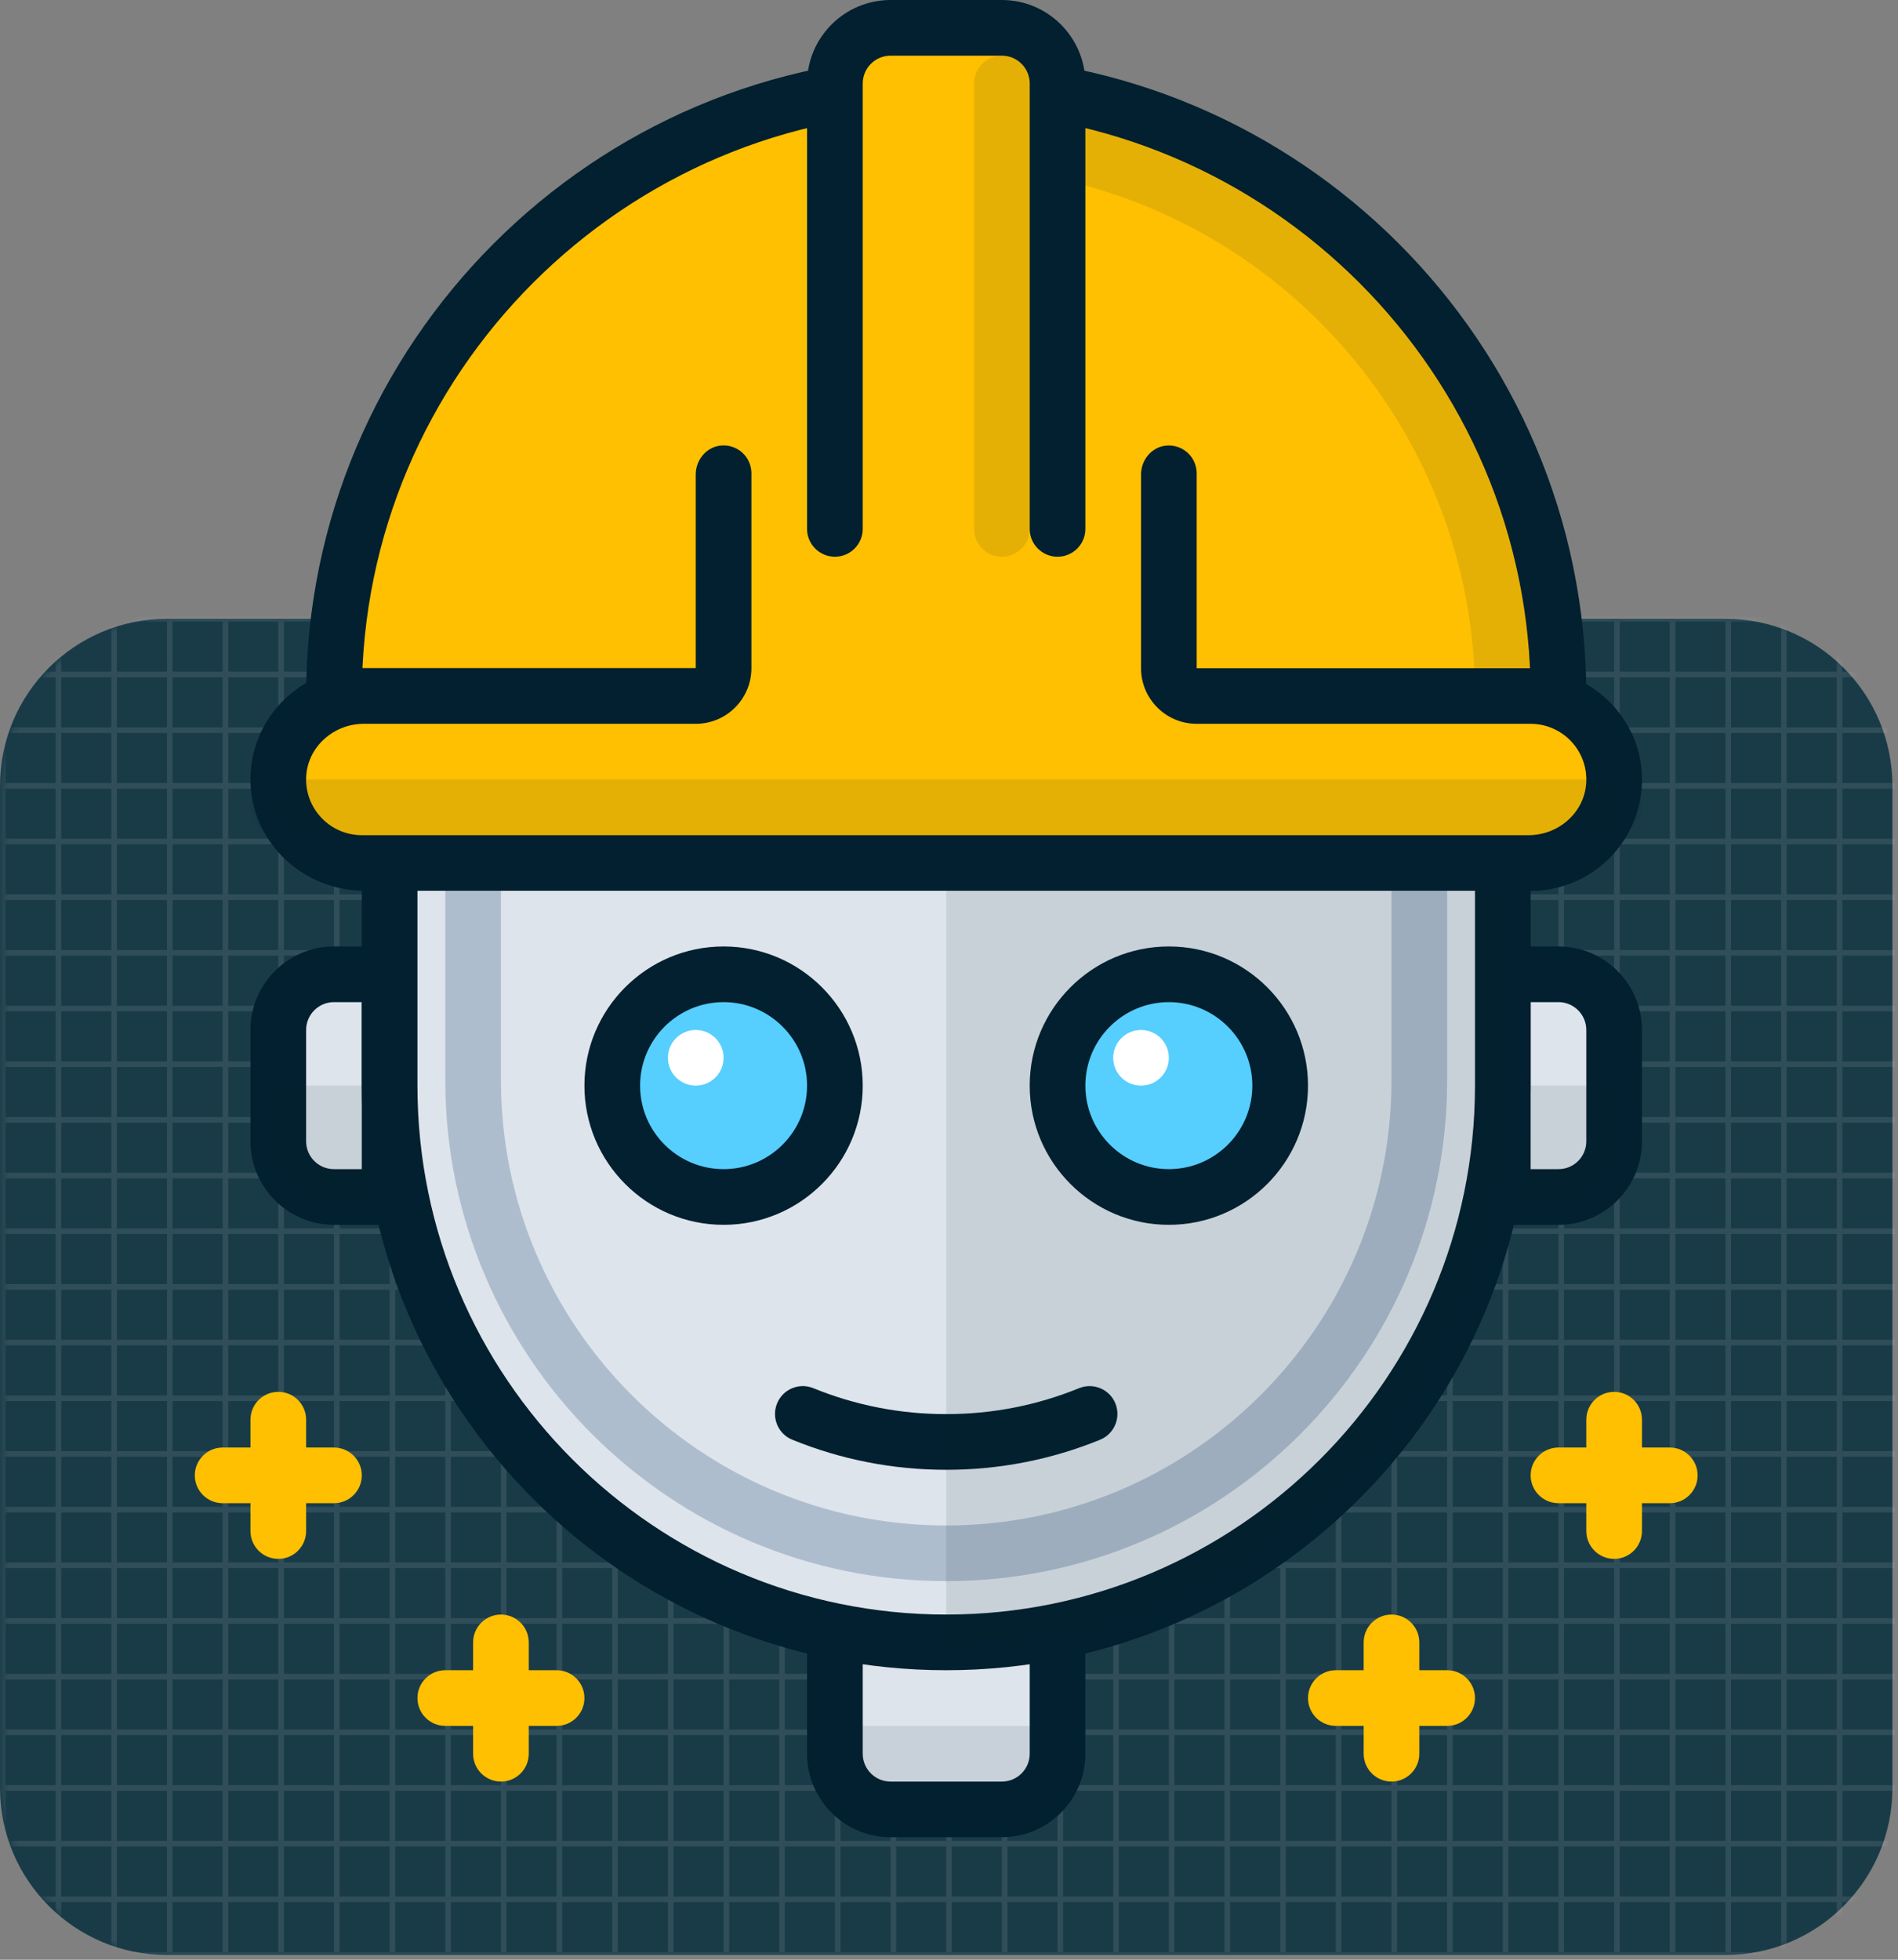 <svg width="341" height="352" viewBox="0 0 341 352" fill="none" xmlns="http://www.w3.org/2000/svg">
<rect x="0" y="0" width="341" height="352" fill="#808080" stroke="none"/>
<g clip-path="url(#clip0_6_3)">
<path d="M310 111.15H30C13.431 111.15 0 124.581 0 141.15V321.15C0 337.719 13.431 351.15 30 351.15H310C326.569 351.15 340 337.719 340 321.15V141.15C340 124.581 326.569 111.15 310 111.15Z" fill="#193B48"/>
<mask id="mask0_6_3" style="mask-type:luminance" maskUnits="userSpaceOnUse" x="0" y="111" width="341" height="241">
<path d="M310.5 111.15H30.5C13.931 111.15 0.5 124.581 0.5 141.15V321.15C0.5 337.719 13.931 351.15 30.5 351.15H310.5C327.069 351.15 340.5 337.719 340.5 321.15V141.15C340.5 124.581 327.069 111.15 310.5 111.15Z" fill="white"/>
</mask>
<g mask="url(#mask0_6_3)">
<path opacity="0.1" d="M340.5 121.65V120.65H331V111.15H330.5V110.65H1V110H0V350H1V341.65H10V351.15H10.5V351.65H320.5V351.15H321V341.65H330V351.15H331V341.65H340.5V340.65H331V331.65H340.5V330.65H331V321.65H340.5V320.65H331V311.65H340.5V310.65H331V301.65H340.5V300.65H331V291.65H340.5V290.65H331V281.65H340.5V280.65H331V271.65H340.5V270.65H331V261.65H340.5V260.65H331V251.65H340.5V250.65H331V241.65H340.5V240.65H331V231.65H340.5V230.65H331V221.65H340.5V220.65H331V211.65H340.5V210.65H331V201.65H340.5V200.65H331V191.65H340.5V190.65H331V181.65H340.5V180.65H331V171.65H340.5V170.65H331V161.65H340.5V160.65H331V151.65H340.5V150.65H331V141.65H340.5V140.65H331V131.65H340.5V130.65H331V121.65H340.5ZM111 221.65H120V230.65H111V221.65ZM110 230.65H101V221.65H110V230.65ZM131 221.65H140V230.65H131V221.65ZM130 230.65H121V221.65H130V230.65ZM180 230.65H171V221.65H180V230.65ZM181 221.65H190V230.65H181V221.65ZM170 230.65H161V221.65H170V230.65ZM160 230.65H151V221.65H160V230.65ZM150 230.65H141V221.65H150V230.65ZM140 231.65V240.65H131V231.65H140ZM141 231.65H150V240.65H141V231.65ZM151 231.65H160V240.65H151V231.65ZM161 231.65H170V240.65H161V231.65ZM171 231.65H180V240.65H171V231.65ZM181 231.65H190V240.65H181V231.65ZM191 231.65H200V240.65H191V231.65ZM191 230.65V221.65H200V230.65H191ZM201 221.65H210V230.65H201V221.65ZM201 220.65V211.65H210V220.65H201ZM200 220.65H191V211.65H200V220.65ZM190 220.65H181V211.65H190V220.65ZM180 220.65H171V211.65H180V220.65ZM170 220.65H161V211.65H170V220.65ZM160 220.65H151V211.65H160V220.65ZM150 220.65H141V211.65H150V220.65ZM140 220.65H131V211.65H140V220.65ZM130 220.65H121V211.65H130V220.65ZM120 220.65H111V211.65H120V220.65ZM120 231.65V240.65H111V231.65H120ZM121 231.65H130V240.65H121V231.65ZM130 241.65V250.65H121V241.65H130ZM131 241.65H140V250.65H131V241.65ZM141 241.65H150V250.65H141V241.65ZM151 241.65H160V250.65H151V241.65ZM161 241.65H170V250.65H161V241.65ZM171 241.65H180V250.65H171V241.65ZM181 241.65H190V250.65H181V241.65ZM191 241.65H200V250.65H191V241.65ZM201 241.65H210V250.65H201V241.65ZM201 240.65V231.65H210V240.65H201ZM211 231.65H220V240.65H211V231.65ZM211 230.65V221.65H220V230.65H211ZM211 220.65V211.65H220V220.65H211ZM211 210.65V201.65H220V210.65H211ZM210 210.65H201V201.65H210V210.65ZM200 210.65H191V201.65H200V210.65ZM190 210.65H181V201.65H190V210.65ZM180 210.65H171V201.65H180V210.65ZM170 210.65H161V201.65H170V210.65ZM160 210.65H151V201.65H160V210.65ZM150 210.65H141V201.65H150V210.65ZM140 210.65H131V201.65H140V210.65ZM130 210.65H121V201.65H130V210.65ZM120 210.65H111V201.65H120V210.65ZM110 210.65H101V201.65H110V210.65ZM110 211.65V220.65H101V211.65H110ZM100 220.65H91V211.65H100V220.65ZM100 221.65V230.65H91V221.65H100ZM100 231.65V240.65H91V231.65H100ZM101 231.65H110V240.65H101V231.65ZM110 241.65V250.65H101V241.65H110ZM111 241.65H120V250.65H111V241.65ZM120 251.65V260.65H111V251.65H120ZM121 251.65H130V260.65H121V251.65ZM131 251.65H140V260.65H131V251.65ZM141 251.65H150V260.65H141V251.65ZM151 251.65H160V260.65H151V251.65ZM161 251.65H170V260.65H161V251.65ZM171 251.65H180V260.65H171V251.65ZM181 251.65H190V260.65H181V251.65ZM191 251.65H200V260.65H191V251.65ZM201 251.65H210V260.65H201V251.65ZM211 251.65H220V260.65H211V251.65ZM211 250.65V241.65H220V250.65H211ZM221 241.65H230V250.65H221V241.65ZM221 240.65V231.65H230V240.65H221ZM221 230.65V221.65H230V230.65H221ZM221 220.65V211.65H230V220.65H221ZM221 210.65V201.65H230V210.65H221ZM221 200.65V191.65H230V200.65H221ZM220 200.65H211V191.65H220V200.65ZM210 200.65H201V191.65H210V200.65ZM200 200.65H191V191.65H200V200.65ZM190 200.65H181V191.65H190V200.65ZM180 200.65H171V191.65H180V200.65ZM170 200.65H161V191.65H170V200.65ZM160 200.65H151V191.65H160V200.65ZM150 200.65H141V191.65H150V200.65ZM140 200.65H131V191.65H140V200.65ZM130 200.65H121V191.65H130V200.65ZM120 200.65H111V191.65H120V200.65ZM110 200.65H101V191.65H110V200.65ZM100 200.65H91V191.65H100V200.65ZM100 201.65V210.65H91V201.65H100ZM90 210.65H81V201.65H90V210.65ZM90 211.65V220.65H81V211.65H90ZM90 221.65V230.65H81V221.65H90ZM90 231.65V240.65H81V231.65H90ZM90 241.65V250.65H81V241.65H90ZM91 241.65H100V250.65H91V241.65ZM100 251.65V260.65H91V251.65H100ZM101 251.65H110V260.65H101V251.65ZM110 261.65V270.65H101V261.65H110ZM111 261.65H120V270.65H111V261.65ZM121 261.65H130V270.65H121V261.65ZM131 261.65H140V270.65H131V261.65ZM141 261.65H150V270.65H141V261.65ZM151 261.65H160V270.65H151V261.65ZM161 261.65H170V270.65H161V261.65ZM171 261.65H180V270.65H171V261.65ZM181 261.65H190V270.65H181V261.65ZM191 261.65H200V270.65H191V261.65ZM201 261.65H210V270.65H201V261.65ZM211 261.65H220V270.65H211V261.65ZM221 261.65H230V270.65H221V261.65ZM221 260.65V251.65H230V260.65H221ZM231 251.65H240V260.65H231V251.65ZM231 250.65V241.65H240V250.65H231ZM231 240.65V231.65H240V240.65H231ZM231 230.65V221.65H240V230.65H231ZM231 220.65V211.65H240V220.65H231ZM231 210.65V201.65H240V210.65H231ZM231 200.65V191.65H240V200.65H231ZM231 190.65V181.65H240V190.65H231ZM230 190.65H221V181.65H230V190.65ZM220 190.65H211V181.65H220V190.65ZM210 190.65H201V181.65H210V190.65ZM200 190.65H191V181.65H200V190.65ZM190 190.65H181V181.65H190V190.65ZM180 190.65H171V181.65H180V190.65ZM170 190.65H161V181.65H170V190.65ZM160 190.65H151V181.65H160V190.65ZM150 190.65H141V181.65H150V190.65ZM140 190.65H131V181.65H140V190.65ZM130 190.65H121V181.65H130V190.65ZM120 190.65H111V181.65H120V190.65ZM110 190.65H101V181.65H110V190.65ZM100 190.65H91V181.65H100V190.65ZM90 190.65H81V181.65H90V190.65ZM90 191.65V200.65H81V191.65H90ZM80 200.65H71V191.65H80V200.65ZM80 201.65V210.65H71V201.65H80ZM80 211.65V220.65H71V211.65H80ZM80 221.65V230.65H71V221.65H80ZM80 231.65V240.65H71V231.65H80ZM80 241.65V250.65H71V241.65H80ZM80 251.65V260.65H71V251.65H80ZM81 251.65H90V260.65H81V251.65ZM90 261.65V270.65H81V261.65H90ZM91 261.65H100V270.65H91V261.65ZM100 271.65V280.65H91V271.65H100ZM101 271.65H110V280.65H101V271.65ZM111 271.65H120V280.65H111V271.65ZM121 271.65H130V280.65H121V271.65ZM131 271.65H140V280.65H131V271.65ZM141 271.65H150V280.65H141V271.65ZM151 271.65H160V280.65H151V271.65ZM161 271.65H170V280.65H161V271.65ZM171 271.65H180V280.65H171V271.65ZM181 271.65H190V280.65H181V271.65ZM191 271.65H200V280.65H191V271.65ZM201 271.65H210V280.65H201V271.65ZM211 271.65H220V280.65H211V271.65ZM221 271.65H230V280.65H221V271.65ZM231 271.65H240V280.65H231V271.65ZM231 270.65V261.65H240V270.65H231ZM241 261.65H250V270.65H241V261.65ZM241 260.65V251.65H250V260.65H241ZM241 250.65V241.65H250V250.65H241ZM241 240.65V231.65H250V240.65H241ZM241 230.65V221.65H250V230.65H241ZM241 220.65V211.65H250V220.65H241ZM241 210.65V201.65H250V210.65H241ZM241 200.65V191.65H250V200.65H241ZM241 190.65V181.65H250V190.65H241ZM241 180.65V171.65H250V180.65H241ZM240 180.65H231V171.65H240V180.65ZM230 180.65H221V171.65H230V180.65ZM220 180.65H211V171.65H220V180.65ZM210 180.65H201V171.65H210V180.65ZM200 180.65H191V171.65H200V180.65ZM190 180.65H181V171.65H190V180.65ZM180 180.65H171V171.65H180V180.65ZM170 180.65H161V171.65H170V180.65ZM160 180.65H151V171.65H160V180.65ZM150 180.65H141V171.65H150V180.65ZM140 180.65H131V171.65H140V180.65ZM130 180.65H121V171.65H130V180.65ZM120 180.65H111V171.65H120V180.65ZM110 180.65H101V171.65H110V180.65ZM100 180.65H91V171.65H100V180.65ZM90 180.65H81V171.65H90V180.65ZM80 180.65H71V171.65H80V180.65ZM80 181.65V190.65H71V181.65H80ZM70 190.65H61V181.65H70V190.65ZM70 191.65V200.65H61V191.65H70ZM70 201.65V210.65H61V201.65H70ZM70 211.65V220.65H61V211.65H70ZM70 221.65V230.65H61V221.65H70ZM70 231.65V240.65H61V231.65H70ZM70 241.65V250.65H61V241.65H70ZM70 251.65V260.65H61V251.65H70ZM70 261.65V270.65H61V261.65H70ZM71 261.65H80V270.65H71V261.65ZM80 271.65V280.65H71V271.65H80ZM81 271.65H90V280.65H81V271.65ZM90 281.65V290.65H81V281.65H90ZM91 281.65H100V290.65H91V281.65ZM101 281.65H110V290.65H101V281.65ZM111 281.65H120V290.65H111V281.65ZM121 281.65H130V290.65H121V281.65ZM131 281.65H140V290.65H131V281.65ZM141 281.65H150V290.65H141V281.65ZM151 281.65H160V290.65H151V281.65ZM161 281.65H170V290.65H161V281.65ZM171 281.65H180V290.65H171V281.65ZM181 281.65H190V290.65H181V281.65ZM191 281.65H200V290.65H191V281.65ZM201 281.65H210V290.65H201V281.65ZM211 281.65H220V290.65H211V281.65ZM221 281.65H230V290.65H221V281.65ZM231 281.65H240V290.65H231V281.65ZM241 281.65H250V290.65H241V281.65ZM241 280.65V271.65H250V280.65H241ZM251 271.65H260V280.65H251V271.65ZM251 270.65V261.65H260V270.65H251ZM251 260.65V251.65H260V260.65H251ZM251 250.65V241.65H260V250.65H251ZM251 240.65V231.65H260V240.65H251ZM251 230.65V221.65H260V230.65H251ZM251 220.65V211.65H260V220.65H251ZM251 210.65V201.65H260V210.65H251ZM251 200.65V191.65H260V200.65H251ZM251 190.65V181.65H260V190.65H251ZM251 180.65V171.65H260V180.65H251ZM251 170.65V161.65H260V170.65H251ZM250 170.65H241V161.65H250V170.65ZM240 170.65H231V161.65H240V170.65ZM230 170.65H221V161.65H230V170.65ZM220 170.65H211V161.65H220V170.65ZM210 170.65H201V161.65H210V170.65ZM200 170.65H191V161.65H200V170.65ZM190 170.65H181V161.65H190V170.65ZM180 170.65H171V161.65H180V170.65ZM170 170.65H161V161.65H170V170.65ZM160 170.65H151V161.65H160V170.65ZM150 170.65H141V161.65H150V170.65ZM140 170.65H131V161.65H140V170.65ZM130 170.65H121V161.65H130V170.65ZM120 170.65H111V161.65H120V170.65ZM110 170.65H101V161.65H110V170.65ZM100 170.65H91V161.65H100V170.65ZM90 170.65H81V161.65H90V170.65ZM80 170.65H71V161.65H80V170.65ZM70 170.65H61V161.65H70V170.65ZM70 171.65V180.65H61V171.65H70ZM60 180.65H51V171.65H60V180.65ZM60 181.65V190.65H51V181.65H60ZM60 191.65V200.65H51V191.65H60ZM60 201.65V210.65H51V201.65H60ZM60 211.65V220.65H51V211.65H60ZM60 221.65V230.65H51V221.65H60ZM60 231.65V240.65H51V231.65H60ZM60 241.65V250.65H51V241.65H60ZM60 251.65V260.65H51V251.65H60ZM60 261.65V270.65H51V261.65H60ZM60 271.65V280.65H51V271.65H60ZM61 271.65H70V280.65H61V271.65ZM70 281.65V290.65H61V281.65H70ZM71 281.65H80V290.65H71V281.65ZM80 291.65V300.65H71V291.65H80ZM81 291.65H90V300.65H81V291.65ZM91 291.65H100V300.65H91V291.65ZM101 291.65H110V300.65H101V291.65ZM111 291.65H120V300.65H111V291.65ZM121 291.65H130V300.65H121V291.65ZM131 291.65H140V300.65H131V291.65ZM141 291.65H150V300.65H141V291.65ZM151 291.65H160V300.65H151V291.65ZM161 291.65H170V300.65H161V291.65ZM171 291.65H180V300.65H171V291.65ZM181 291.65H190V300.65H181V291.65ZM191 291.65H200V300.65H191V291.65ZM201 291.65H210V300.65H201V291.65ZM211 291.65H220V300.65H211V291.65ZM221 291.65H230V300.65H221V291.65ZM231 291.65H240V300.65H231V291.65ZM241 291.65H250V300.65H241V291.65ZM251 291.65H260V300.65H251V291.65ZM251 290.65V281.65H260V290.65H251ZM261 281.65H270V290.65H261V281.65ZM261 280.65V271.65H270V280.65H261ZM261 270.65V261.65H270V270.65H261ZM261 260.65V251.65H270V260.65H261ZM261 250.65V241.65H270V250.65H261ZM261 240.65V231.65H270V240.65H261ZM261 230.65V221.65H270V230.65H261ZM261 220.65V211.65H270V220.65H261ZM261 210.65V201.65H270V210.65H261ZM261 200.65V191.65H270V200.65H261ZM261 190.65V181.65H270V190.65H261ZM261 180.65V171.65H270V180.65H261ZM261 170.65V161.65H270V170.65H261ZM261 160.65V151.65H270V160.65H261ZM260 160.65H251V151.65H260V160.65ZM250 160.65H241V151.65H250V160.65ZM240 160.65H231V151.65H240V160.65ZM230 160.65H221V151.65H230V160.65ZM220 160.65H211V151.65H220V160.65ZM210 160.65H201V151.65H210V160.65ZM200 160.65H191V151.65H200V160.65ZM190 160.65H181V151.65H190V160.65ZM180 160.65H171V151.65H180V160.65ZM170 160.65H161V151.65H170V160.65ZM160 160.65H151V151.65H160V160.65ZM150 160.65H141V151.65H150V160.65ZM140 160.65H131V151.65H140V160.65ZM130 160.65H121V151.65H130V160.65ZM120 160.65H111V151.65H120V160.65ZM110 160.65H101V151.65H110V160.65ZM100 160.65H91V151.65H100V160.65ZM90 160.65H81V151.65H90V160.65ZM80 160.65H71V151.65H80V160.65ZM70 160.65H61V151.65H70V160.65ZM60 160.65H51V151.65H60V160.65ZM60 161.65V170.65H51V161.65H60ZM50 170.65H41V161.65H50V170.65ZM50 171.65V180.65H41V171.65H50ZM50 181.65V190.65H41V181.65H50ZM50 191.65V200.65H41V191.65H50ZM50 201.65V210.65H41V201.65H50ZM50 211.65V220.65H41V211.65H50ZM50 221.65V230.65H41V221.65H50ZM50 231.65V240.65H41V231.65H50ZM50 241.65V250.65H41V241.65H50ZM50 251.65V260.65H41V251.65H50ZM50 261.65V270.65H41V261.65H50ZM50 271.65V280.65H41V271.65H50ZM50 281.65V290.65H41V281.65H50ZM51 281.65H60V290.65H51V281.65ZM60 291.65V300.65H51V291.65H60ZM61 291.65H70V300.65H61V291.65ZM70 301.65V310.65H61V301.65H70ZM71 301.65H80V310.65H71V301.65ZM81 301.65H90V310.65H81V301.65ZM91 301.65H100V310.65H91V301.65ZM101 301.65H110V310.65H101V301.65ZM111 301.65H120V310.65H111V301.65ZM121 301.65H130V310.65H121V301.65ZM131 301.65H140V310.65H131V301.65ZM141 301.65H150V310.65H141V301.65ZM151 301.65H160V310.65H151V301.65ZM161 301.65H170V310.65H161V301.65ZM171 301.65H180V310.65H171V301.65ZM181 301.65H190V310.65H181V301.65ZM191 301.65H200V310.65H191V301.65ZM201 301.65H210V310.65H201V301.65ZM211 301.65H220V310.65H211V301.65ZM221 301.65H230V310.65H221V301.65ZM231 301.65H240V310.65H231V301.65ZM241 301.65H250V310.65H241V301.65ZM251 301.65H260V310.65H251V301.65ZM261 301.65H270V310.65H261V301.65ZM261 300.65V291.65H270V300.65H261ZM271 291.65H280V300.65H271V291.65ZM271 290.65V281.65H280V290.65H271ZM271 280.65V271.65H280V280.65H271ZM271 270.65V261.65H280V270.65H271ZM271 260.65V251.65H280V260.65H271ZM271 250.65V241.65H280V250.65H271ZM271 240.65V231.65H280V240.65H271ZM271 230.65V221.65H280V230.65H271ZM271 220.65V211.65H280V220.65H271ZM271 210.65V201.65H280V210.65H271ZM271 200.65V191.65H280V200.65H271ZM271 190.65V181.65H280V190.65H271ZM271 180.65V171.65H280V180.65H271ZM271 170.65V161.65H280V170.65H271ZM271 160.65V151.65H280V160.65H271ZM271 150.65V141.65H280V150.65H271ZM270 150.65H261V141.65H270V150.65ZM260 150.65H251V141.65H260V150.65ZM250 150.65H241V141.65H250V150.65ZM240 150.65H231V141.65H240V150.65ZM230 150.65H221V141.65H230V150.65ZM220 150.65H211V141.65H220V150.65ZM210 150.65H201V141.65H210V150.65ZM200 150.65H191V141.65H200V150.65ZM190 150.65H181V141.65H190V150.65ZM180 150.65H171V141.65H180V150.65ZM170 150.65H161V141.65H170V150.65ZM160 150.65H151V141.65H160V150.65ZM150 150.65H141V141.65H150V150.65ZM140 150.65H131V141.65H140V150.65ZM130 150.65H121V141.65H130V150.65ZM120 150.65H111V141.65H120V150.65ZM110 150.65H101V141.65H110V150.65ZM100 150.65H91V141.65H100V150.65ZM90 150.65H81V141.65H90V150.65ZM80 150.65H71V141.65H80V150.65ZM70 150.65H61V141.65H70V150.65ZM60 150.65H51V141.65H60V150.65ZM50 150.65H41V141.65H50V150.65ZM50 151.65V160.65H41V151.65H50ZM40 160.65H31V151.65H40V160.65ZM40 161.65V170.65H31V161.65H40ZM40 171.65V180.65H31V171.65H40ZM40 181.65V190.65H31V181.65H40ZM40 191.65V200.65H31V191.65H40ZM40 201.65V210.65H31V201.65H40ZM40 211.65V220.65H31V211.65H40ZM40 221.65V230.65H31V221.65H40ZM40 231.65V240.65H31V231.65H40ZM40 241.65V250.65H31V241.65H40ZM40 251.65V260.65H31V251.65H40ZM40 261.65V270.65H31V261.65H40ZM40 271.65V280.65H31V271.65H40ZM40 281.65V290.65H31V281.65H40ZM40 291.65V300.65H31V291.65H40ZM41 291.65H50V300.65H41V291.65ZM50 301.65V310.65H41V301.65H50ZM51 301.65H60V310.65H51V301.65ZM60 311.65V320.65H51V311.65H60ZM61 311.65H70V320.65H61V311.65ZM71 311.65H80V320.65H71V311.65ZM81 311.65H90V320.65H81V311.65ZM91 311.65H100V320.65H91V311.65ZM101 311.65H110V320.65H101V311.65ZM111 311.65H120V320.65H111V311.65ZM121 311.65H130V320.65H121V311.65ZM131 311.65H140V320.65H131V311.65ZM141 311.65H150V320.65H141V311.65ZM151 311.65H160V320.65H151V311.65ZM161 311.65H170V320.65H161V311.65ZM171 311.65H180V320.65H171V311.65ZM181 311.65H190V320.65H181V311.65ZM191 311.65H200V320.65H191V311.65ZM201 311.65H210V320.65H201V311.65ZM211 311.65H220V320.65H211V311.65ZM221 311.65H230V320.65H221V311.65ZM231 311.65H240V320.65H231V311.65ZM241 311.65H250V320.65H241V311.65ZM251 311.65H260V320.65H251V311.65ZM261 311.65H270V320.65H261V311.65ZM271 311.65H280V320.65H271V311.65ZM271 310.65V301.65H280V310.65H271ZM281 301.65H290V310.65H281V301.65ZM281 300.65V291.65H290V300.65H281ZM281 290.65V281.65H290V290.65H281ZM281 280.65V271.65H290V280.65H281ZM281 270.65V261.65H290V270.65H281ZM281 260.65V251.65H290V260.65H281ZM281 250.65V241.65H290V250.65H281ZM281 240.65V231.65H290V240.65H281ZM281 230.65V221.65H290V230.65H281ZM281 220.65V211.65H290V220.65H281ZM281 210.65V201.65H290V210.65H281ZM281 200.65V191.65H290V200.65H281ZM281 190.65V181.65H290V190.65H281ZM281 180.65V171.65H290V180.65H281ZM281 170.65V161.65H290V170.65H281ZM281 160.65V151.65H290V160.65H281ZM281 150.65V141.65H290V150.65H281ZM281 140.65V131.65H290V140.65H281ZM280 140.65H271V131.65H280V140.65ZM270 140.65H261V131.65H270V140.65ZM260 140.65H251V131.65H260V140.65ZM250 140.65H241V131.65H250V140.65ZM240 140.65H231V131.65H240V140.65ZM230 140.65H221V131.65H230V140.65ZM220 140.65H211V131.65H220V140.65ZM210 140.65H201V131.65H210V140.65ZM200 140.65H191V131.65H200V140.65ZM190 140.65H181V131.65H190V140.65ZM180 140.65H171V131.65H180V140.65ZM170 140.65H161V131.65H170V140.65ZM160 140.65H151V131.65H160V140.65ZM150 140.65H141V131.65H150V140.65ZM140 140.65H131V131.65H140V140.65ZM130 140.65H121V131.65H130V140.65ZM120 140.65H111V131.65H120V140.65ZM110 140.65H101V131.65H110V140.65ZM100 140.65H91V131.65H100V140.65ZM90 140.65H81V131.65H90V140.65ZM80 140.65H71V131.65H80V140.65ZM70 140.65H61V131.65H70V140.65ZM60 140.65H51V131.65H60V140.65ZM50 140.65H41V131.65H50V140.65ZM40 140.65H31V131.65H40V140.65ZM40 141.65V150.65H31V141.65H40ZM30 150.65H21V141.65H30V150.65ZM30 151.65V160.65H21V151.65H30ZM30 161.65V170.65H21V161.65H30ZM30 171.65V180.65H21V171.65H30ZM30 181.65V190.65H21V181.65H30ZM30 191.65V200.65H21V191.65H30ZM30 201.65V210.65H21V201.65H30ZM30 211.65V220.65H21V211.65H30ZM30 221.65V230.65H21V221.65H30ZM30 231.65V240.65H21V231.65H30ZM30 241.65V250.65H21V241.65H30ZM30 251.65V260.65H21V251.65H30ZM30 261.65V270.65H21V261.65H30ZM30 271.65V280.65H21V271.65H30ZM30 281.65V290.65H21V281.65H30ZM30 291.65V300.65H21V291.65H30ZM30 301.65V310.65H21V301.65H30ZM31 301.65H40V310.65H31V301.65ZM40 311.65V320.65H31V311.65H40ZM41 311.65H50V320.65H41V311.65ZM50 321.65V330.65H41V321.65H50ZM51 321.65H60V330.65H51V321.65ZM61 321.65H70V330.65H61V321.65ZM71 321.65H80V330.65H71V321.65ZM81 321.65H90V330.65H81V321.65ZM91 321.65H100V330.65H91V321.65ZM101 321.65H110V330.65H101V321.65ZM111 321.65H120V330.65H111V321.65ZM121 321.65H130V330.65H121V321.65ZM131 321.65H140V330.65H131V321.65ZM141 321.65H150V330.65H141V321.65ZM151 321.65H160V330.65H151V321.65ZM161 321.65H170V330.65H161V321.65ZM171 321.65H180V330.65H171V321.65ZM181 321.65H190V330.65H181V321.65ZM191 321.65H200V330.65H191V321.65ZM201 321.65H210V330.65H201V321.65ZM211 321.65H220V330.65H211V321.65ZM221 321.65H230V330.65H221V321.65ZM231 321.65H240V330.65H231V321.65ZM241 321.65H250V330.65H241V321.65ZM251 321.65H260V330.65H251V321.65ZM261 321.65H270V330.65H261V321.65ZM271 321.65H280V330.65H271V321.65ZM281 321.65H290V330.65H281V321.65ZM281 320.65V311.65H290V320.65H281ZM291 311.65H300V320.65H291V311.65ZM291 310.65V301.65H300V310.65H291ZM291 300.65V291.65H300V300.65H291ZM291 290.65V281.65H300V290.65H291ZM291 280.65V271.65H300V280.65H291ZM291 270.65V261.65H300V270.65H291ZM291 260.65V251.65H300V260.65H291ZM291 250.65V241.65H300V250.65H291ZM291 240.65V231.65H300V240.65H291ZM291 230.65V221.65H300V230.65H291ZM291 220.65V211.65H300V220.65H291ZM291 210.65V201.65H300V210.65H291ZM291 200.65V191.65H300V200.65H291ZM291 190.65V181.65H300V190.65H291ZM291 180.65V171.65H300V180.65H291ZM291 170.65V161.65H300V170.65H291ZM291 160.65V151.65H300V160.65H291ZM291 150.65V141.65H300V150.65H291ZM291 140.65V131.65H300V140.65H291ZM291 130.65V121.65H300V130.65H291ZM290 130.65H281V121.65H290V130.65ZM280 130.65H271V121.65H280V130.65ZM270 130.65H261V121.65H270V130.65ZM260 130.65H251V121.65H260V130.65ZM250 130.65H241V121.65H250V130.65ZM240 130.65H231V121.65H240V130.65ZM230 130.65H221V121.65H230V130.65ZM220 130.65H211V121.65H220V130.65ZM210 130.65H201V121.65H210V130.65ZM200 130.65H191V121.65H200V130.65ZM190 130.65H181V121.65H190V130.65ZM180 130.65H171V121.65H180V130.65ZM170 130.65H161V121.65H170V130.65ZM160 130.65H151V121.65H160V130.65ZM150 130.65H141V121.65H150V130.65ZM140 130.65H131V121.65H140V130.65ZM130 130.65H121V121.65H130V130.65ZM120 130.65H111V121.65H120V130.65ZM110 130.65H101V121.65H110V130.65ZM100 130.65H91V121.65H100V130.65ZM90 130.65H81V121.65H90V130.65ZM80 130.65H71V121.65H80V130.65ZM70 130.65H61V121.65H70V130.65ZM60 130.65H51V121.65H60V130.65ZM50 130.65H41V121.65H50V130.65ZM40 130.65H31V121.65H40V130.65ZM30 130.65H21V121.65H30V130.65ZM30 131.65V140.65H21V131.65H30ZM20 140.65H11V131.65H20V140.65ZM20 141.65V150.65H11V141.65H20ZM20 151.65V160.65H11V151.65H20ZM20 161.65V170.65H11V161.65H20ZM20 171.65V180.65H11V171.65H20ZM20 181.65V190.65H11V181.65H20ZM20 191.65V200.65H11V191.65H20ZM20 201.65V210.65H11V201.65H20ZM20 211.65V220.65H11V211.65H20ZM20 221.65V230.65H11V221.65H20ZM20 231.65V240.65H11V231.65H20ZM20 241.65V250.65H11V241.65H20ZM20 251.65V260.65H11V251.65H20ZM20 261.65V270.65H11V261.65H20ZM20 271.65V280.65H11V271.65H20ZM20 281.65V290.65H11V281.65H20ZM20 291.65V300.65H11V291.65H20ZM20 301.65V310.65H11V301.65H20ZM20 311.65V320.65H11V311.65H20ZM21 311.65H30V320.65H21V311.65ZM30 321.65V330.65H21V321.65H30ZM31 321.65H40V330.65H31V321.65ZM40 331.65V340.65H31V331.65H40ZM41 331.65H50V340.65H41V331.65ZM51 331.65H60V340.65H51V331.65ZM61 331.65H70V340.65H61V331.65ZM71 331.65H80V340.65H71V331.65ZM81 331.65H90V340.65H81V331.65ZM91 331.65H100V340.65H91V331.65ZM101 331.65H110V340.65H101V331.65ZM111 331.65H120V340.65H111V331.65ZM121 331.65H130V340.65H121V331.65ZM131 331.65H140V340.65H131V331.65ZM141 331.65H150V340.65H141V331.65ZM151 331.65H160V340.65H151V331.65ZM161 331.65H170V340.65H161V331.65ZM171 331.65H180V340.65H171V331.65ZM181 331.65H190V340.65H181V331.65ZM191 331.65H200V340.65H191V331.65ZM201 331.65H210V340.65H201V331.65ZM211 331.65H220V340.65H211V331.65ZM221 331.65H230V340.65H221V331.65ZM231 331.65H240V340.65H231V331.65ZM241 331.65H250V340.65H241V331.65ZM251 331.65H260V340.65H251V331.65ZM261 331.65H270V340.65H261V331.65ZM271 331.65H280V340.65H271V331.65ZM281 331.65H290V340.65H281V331.65ZM291 331.65H300V340.65H291V331.65ZM291 330.65V321.65H300V330.65H291ZM301 321.65H310V330.65H301V321.65ZM301 320.65V311.65H310V320.65H301ZM301 310.65V301.65H310V310.65H301ZM301 300.65V291.65H310V300.65H301ZM301 290.65V281.65H310V290.65H301ZM301 280.65V271.65H310V280.65H301ZM301 270.65V261.65H310V270.65H301ZM301 260.65V251.65H310V260.65H301ZM301 250.65V241.65H310V250.65H301ZM301 240.65V231.65H310V240.65H301ZM301 230.65V221.65H310V230.65H301ZM301 220.65V211.65H310V220.65H301ZM301 210.65V201.65H310V210.65H301ZM301 200.65V191.65H310V200.65H301ZM301 190.65V181.65H310V190.65H301ZM301 180.65V171.65H310V180.65H301ZM301 170.65V161.65H310V170.65H301ZM301 160.65V151.65H310V160.65H301ZM301 150.65V141.65H310V150.65H301ZM301 140.65V131.65H310V140.65H301ZM301 130.65V121.65H310V130.65H301ZM301 120.65V111.65H310V120.65H301ZM300 120.65H291V111.65H300V120.65ZM290 120.65H281V111.65H290V120.65ZM280 120.65H271V111.65H280V120.65ZM270 120.65H261V111.65H270V120.65ZM260 120.65H251V111.65H260V120.65ZM250 120.65H241V111.65H250V120.65ZM240 120.65H231V111.65H240V120.65ZM230 120.65H221V111.65H230V120.65ZM220 120.65H211V111.65H220V120.65ZM210 120.65H201V111.65H210V120.65ZM200 120.65H191V111.65H200V120.65ZM190 120.65H181V111.65H190V120.65ZM180 120.65H171V111.65H180V120.65ZM170 120.65H161V111.65H170V120.65ZM160 120.65H151V111.65H160V120.65ZM150 120.65H141V111.65H150V120.65ZM140 120.65H131V111.65H140V120.65ZM130 120.65H121V111.65H130V120.65ZM120 120.65H111V111.65H120V120.65ZM110 120.65H101V111.65H110V120.65ZM100 120.65H91V111.65H100V120.65ZM90 120.65H81V111.65H90V120.65ZM80 120.65H71V111.65H80V120.65ZM70 120.65H61V111.65H70V120.65ZM60 120.65H51V111.65H60V120.65ZM50 120.65H41V111.65H50V120.65ZM40 120.65H31V111.65H40V120.65ZM30 120.65H21V111.65H30V120.65ZM20 120.65H11V111.65H20V120.65ZM20 121.65V130.65H11V121.65H20ZM10 130.65H1V121.65H10V130.65ZM10 131.65V140.65H1V131.65H10ZM10 141.65V150.65H1V141.65H10ZM10 151.65V160.65H1V151.65H10ZM10 161.65V170.65H1V161.65H10ZM10 171.65V180.65H1V171.65H10ZM10 181.65V190.65H1V181.65H10ZM10 191.65V200.65H1V191.65H10ZM10 201.65V210.65H1V201.65H10ZM10 211.65V220.65H1V211.65H10ZM10 221.65V230.65H1V221.65H10ZM10 231.65V240.65H1V231.65H10ZM10 241.65V250.65H1V241.65H10ZM10 251.65V260.65H1V251.65H10ZM10 261.65V270.65H1V261.65H10ZM10 271.65V280.65H1V271.65H10ZM10 281.65V290.65H1V281.65H10ZM10 291.65V300.65H1V291.65H10ZM10 301.65V310.65H1V301.65H10ZM10 311.65V320.65H1V311.65H10ZM10 321.65V330.65H1V321.65H10ZM11 321.65H20V330.65H11V321.65ZM20 331.65V340.65H11V331.65H20ZM21 331.65H30V340.65H21V331.65ZM30 341.65V350.65H21V341.65H30ZM31 341.65H40V350.65H31V341.65ZM41 341.65H50V350.65H41V341.65ZM51 341.65H60V350.65H51V341.65ZM61 341.65H70V350.65H61V341.65ZM71 341.65H80V350.65H71V341.65ZM81 341.65H90V350.65H81V341.65ZM91 341.65H100V350.65H91V341.65ZM101 341.65H110V350.65H101V341.65ZM111 341.65H120V350.65H111V341.65ZM121 341.65H130V350.65H121V341.65ZM131 341.65H140V350.65H131V341.65ZM141 341.65H150V350.65H141V341.65ZM151 341.65H160V350.65H151V341.65ZM161 341.65H170V350.65H161V341.65ZM171 341.65H180V350.65H171V341.65ZM181 341.65H190V350.65H181V341.65ZM191 341.65H200V350.65H191V341.65ZM201 341.65H210V350.65H201V341.65ZM211 341.65H220V350.65H211V341.65ZM221 341.65H230V350.65H221V341.65ZM231 341.65H240V350.65H231V341.65ZM241 341.65H250V350.65H241V341.65ZM251 341.65H260V350.65H251V341.65ZM261 341.65H270V350.65H261V341.65ZM271 341.65H280V350.65H271V341.65ZM281 341.65H290V350.65H281V341.65ZM291 341.65H300V350.65H291V341.65ZM301 341.65H310V350.65H301V341.65ZM301 340.65V331.65H310V340.65H301ZM311 331.65H320V340.65H311V331.65ZM311 330.65V321.65H320V330.65H311ZM311 320.65V311.65H320V320.65H311ZM311 310.65V301.65H320V310.65H311ZM311 300.65V291.65H320V300.65H311ZM311 290.65V281.65H320V290.65H311ZM311 280.65V271.65H320V280.65H311ZM311 270.65V261.65H320V270.65H311ZM311 260.65V251.65H320V260.65H311ZM311 250.65V241.65H320V250.65H311ZM311 240.65V231.65H320V240.65H311ZM311 230.65V221.65H320V230.65H311ZM311 220.65V211.65H320V220.65H311ZM311 210.65V201.65H320V210.65H311ZM311 200.65V191.65H320V200.65H311ZM311 190.65V181.65H320V190.65H311ZM311 180.65V171.65H320V180.65H311ZM311 170.65V161.65H320V170.65H311ZM311 160.65V151.65H320V160.65H311ZM311 150.65V141.65H320V150.65H311ZM311 140.65V131.65H320V140.65H311ZM311 130.65V121.65H320V130.65H311ZM311 120.65V111.65H320V120.65H311ZM321 111.65H330V120.65H321V111.65ZM10 111.65V120.65H1V111.65H10ZM1 340.65V331.65H10V340.65H1ZM20 341.65V350.65H11V341.65H20ZM320 350.65H311V341.65H320V350.65ZM330 340.65H321V331.65H330V340.65ZM330 330.65H321V321.65H330V330.65ZM330 320.65H321V311.65H330V320.65ZM330 310.65H321V301.65H330V310.65ZM330 300.65H321V291.65H330V300.65ZM330 290.65H321V281.65H330V290.65ZM330 280.65H321V271.65H330V280.65ZM330 270.65H321V261.65H330V270.65ZM330 260.65H321V251.65H330V260.65ZM330 250.65H321V241.65H330V250.65ZM330 240.65H321V231.65H330V240.65ZM330 230.65H321V221.65H330V230.65ZM330 220.65H321V211.65H330V220.65ZM330 210.65H321V201.65H330V210.65ZM330 200.65H321V191.65H330V200.65ZM330 190.65H321V181.65H330V190.65ZM330 180.65H321V171.65H330V180.65ZM330 170.65H321V161.65H330V170.65ZM330 160.65H321V151.65H330V160.65ZM330 150.65H321V141.65H330V150.65ZM330 140.65H321V131.65H330V140.65ZM330 130.65H321V121.65H330V130.65Z" fill="white"/>
</g>
<path d="M270 215V175H280C285.52 175 290 179.48 290 185V205C290 210.52 285.52 215 280 215H270Z" fill="#DEE4EB"/>
<path d="M280 220H265V170H280C288.27 170 295 176.73 295 185V205C295 213.27 288.27 220 280 220ZM275 210H280C282.76 210 285 207.76 285 205V185C285 182.24 282.76 180 280 180H275V210Z" fill="#02202F"/>
<path opacity="0.1" fill-rule="evenodd" clip-rule="evenodd" d="M290 195V205C290 210.52 285.52 215 280 215H270V195H280C285.52 195 290 195 290 195Z" fill="#02202F"/>
<path d="M50 205V185C50 179.48 54.48 175 60 175H70V215H60C54.48 215 50 210.52 50 205Z" fill="#DEE4EB"/>
<path d="M75 220H60C51.73 220 45 213.27 45 205V185C45 176.73 51.73 170 60 170H75V220ZM60 180C57.24 180 55 182.24 55 185V205C55 207.76 57.24 210 60 210H65V180H60Z" fill="#02202F"/>
<path opacity="0.1" fill-rule="evenodd" clip-rule="evenodd" d="M50 195V205C50 210.52 54.48 215 60 215H70V195H60C54.48 195 50 195 50 195Z" fill="#02202F"/>
<path d="M150 315V275H190V315C190 320.52 185.52 325 180 325H160C154.48 325 150 320.52 150 315Z" fill="#DEE4EB"/>
<path d="M180 330H160C151.73 330 145 323.27 145 315V270H195V315C195 323.27 188.27 330 180 330ZM155 280V315C155 317.76 157.24 320 160 320H180C182.76 320 185 317.76 185 315V280H155Z" fill="#02202F"/>
<path fill-rule="evenodd" clip-rule="evenodd" d="M70 155C70 99.77 114.77 55 170 55C225.23 55 270 99.77 270 155V195C270 250.23 225.23 295 170 295C114.77 295 70 250.23 70 195V155Z" fill="#DEE4EB"/>
<path d="M170 300C112.1 300 65 252.9 65 195V155C65 97.1 112.1 50 170 50C227.9 50 275 97.1 275 155V195C275 252.9 227.9 300 170 300ZM170 60C117.62 60 75 102.62 75 155V195C75 247.38 117.62 290 170 290C222.38 290 265 247.38 265 195V155C265 102.62 222.38 60 170 60Z" fill="#02202F"/>
<path d="M170 284C120.37 284 80 243.63 80 194V160C80 110.37 120.37 70 170 70C219.63 70 260 110.37 260 160V194C260 243.63 219.63 284 170 284ZM170 80C125.89 80 90 115.89 90 160V194C90 238.11 125.89 274 170 274C214.11 274 250 238.11 250 194V160C250 115.89 214.11 80 170 80Z" fill="#AEBDCE"/>
<path d="M195.76 253.97C187.81 257.21 179.12 259 170 259C160.88 259 152.19 257.21 144.24 253.97" fill="#56CEFE"/>
<path d="M170 264C160.44 264 151.14 262.18 142.35 258.6C139.79 257.56 138.57 254.64 139.61 252.08C140.65 249.52 143.57 248.29 146.13 249.34C153.71 252.43 161.74 254 170 254C178.26 254 186.29 252.43 193.87 249.34C196.43 248.3 199.35 249.52 200.39 252.08C201.43 254.64 200.2 257.55 197.65 258.6C188.87 262.18 179.56 264 170 264Z" fill="#02202F"/>
<path opacity="0.1" fill-rule="evenodd" clip-rule="evenodd" d="M170 55C225.23 55 270 99.77 270 155V195C270 250.23 225.23 295 170 295" fill="#02202F"/>
<path fill-rule="evenodd" clip-rule="evenodd" d="M60 125C60 64.25 109.25 15 170 15C230.75 15 280 64.25 280 125" fill="#FEC001"/>
<path d="M285 125H275C275 67.1 227.9 20 170 20C112.1 20 65 67.1 65 125H55C55 61.59 106.59 10 170 10C233.41 10 285 61.59 285 125Z" fill="#02202F"/>
<g opacity="0.1">
<path d="M290 150H50C47.24 150 45 147.76 45 145C45 142.24 47.24 140 50 140H290C292.76 140 295 142.24 295 145C295 147.76 292.76 150 290 150Z" fill="#02202F"/>
</g>
<g opacity="0.1">
<path d="M190 320H150C147.24 320 145 317.76 145 315C145 312.24 147.24 310 150 310H190C192.76 310 195 312.24 195 315C195 317.76 192.76 320 190 320Z" fill="#02202F"/>
</g>
<g opacity="0.1">
<path fill-rule="evenodd" clip-rule="evenodd" d="M170 25C225.23 25 270 69.77 270 125L170 25Z" fill="#FEC001"/>
<path d="M275 125H265C265 72.62 222.38 30 170 30V20C227.9 20 275 67.1 275 125Z" fill="#02202F"/>
</g>
<path d="M130 215C141.046 215 150 206.046 150 195C150 183.954 141.046 175 130 175C118.954 175 110 183.954 110 195C110 206.046 118.954 215 130 215Z" fill="#56CEFE"/>
<path d="M130 220C116.21 220 105 208.79 105 195C105 181.21 116.21 170 130 170C143.79 170 155 181.21 155 195C155 208.79 143.79 220 130 220ZM130 180C121.73 180 115 186.73 115 195C115 203.27 121.73 210 130 210C138.27 210 145 203.27 145 195C145 186.73 138.27 180 130 180Z" fill="#02202F"/>
<path d="M210 215C221.046 215 230 206.046 230 195C230 183.954 221.046 175 210 175C198.954 175 190 183.954 190 195C190 206.046 198.954 215 210 215Z" fill="#56CEFE"/>
<path d="M210 220C196.21 220 185 208.79 185 195C185 181.21 196.21 170 210 170C223.79 170 235 181.21 235 195C235 208.79 223.79 220 210 220ZM210 180C201.73 180 195 186.73 195 195C195 203.27 201.73 210 210 210C218.27 210 225 203.27 225 195C225 186.73 218.27 180 210 180Z" fill="#02202F"/>
<path d="M205 195C207.761 195 210 192.761 210 190C210 187.239 207.761 185 205 185C202.239 185 200 187.239 200 190C200 192.761 202.239 195 205 195Z" fill="white"/>
<path d="M130 85V125H65C56.72 125 50 131.72 50 140C50 148.28 56.72 155 65 155H275C283.28 155 290 148.28 290 140C290 131.72 283.28 125 275 125H210V85" fill="#FEC001"/>
<path d="M275 160H65.49C54.66 160 45.42 151.59 45.01 140.77C44.58 129.39 53.71 120 65 120H125V85.22C125 82.61 126.91 80.28 129.51 80.03C132.49 79.75 135 82.08 135 85.01V120.01C135 125.53 130.52 130.01 125 130.01H65.35C60.03 130.01 55.38 134.02 55.02 139.33C54.63 145.15 59.26 150.01 65 150.01H274.65C279.97 150.01 284.62 146 284.98 140.69C285.37 134.87 280.74 130.01 275 130.01H215C209.48 130.01 205 125.53 205 120.01V85.23C205 82.62 206.91 80.29 209.51 80.04C212.49 79.76 215 82.09 215 85.02V120.02H274.51C285.34 120.02 294.58 128.43 294.99 139.25C295.42 150.63 286.29 160.02 275 160.02V160Z" fill="#02202F"/>
<path fill-rule="evenodd" clip-rule="evenodd" d="M150 95V15C150 9.48 154.48 5 160 5H180C185.52 5 190 9.48 190 15V95" fill="#FEC001"/>
<path d="M190 100C187.24 100 185 97.76 185 95V15C185 12.24 182.76 10 180 10H160C157.24 10 155 12.24 155 15V95C155 97.76 152.76 100 150 100C147.24 100 145 97.76 145 95V15C145 6.73 151.73 0 160 0H180C188.27 0 195 6.73 195 15V95C195 97.76 192.76 100 190 100Z" fill="#02202F"/>
<g opacity="0.1">
<path d="M180 100C177.24 100 175 97.76 175 95V15C175 12.24 177.24 10 180 10C182.76 10 185 12.24 185 15V95C185 97.76 182.76 100 180 100Z" fill="#02202F"/>
</g>
<path d="M55 255C55 252.239 52.761 250 50 250C47.239 250 45 252.239 45 255V275C45 277.761 47.239 280 50 280C52.761 280 55 277.761 55 275V255Z" fill="#FEC001"/>
<path d="M60 270C62.761 270 65 267.761 65 265C65 262.239 62.761 260 60 260H40C37.239 260 35 262.239 35 265C35 267.761 37.239 270 40 270H60Z" fill="#FEC001"/>
<path d="M95 295C95 292.239 92.761 290 90 290C87.239 290 85 292.239 85 295V315C85 317.761 87.239 320 90 320C92.761 320 95 317.761 95 315V295Z" fill="#FEC001"/>
<path d="M100 310C102.761 310 105 307.761 105 305C105 302.239 102.761 300 100 300H80C77.239 300 75 302.239 75 305C75 307.761 77.239 310 80 310H100Z" fill="#FEC001"/>
<path d="M295 255C295 252.239 292.761 250 290 250C287.239 250 285 252.239 285 255V275C285 277.761 287.239 280 290 280C292.761 280 295 277.761 295 275V255Z" fill="#FEC001"/>
<path d="M300 270C302.761 270 305 267.761 305 265C305 262.239 302.761 260 300 260H280C277.239 260 275 262.239 275 265C275 267.761 277.239 270 280 270H300Z" fill="#FEC001"/>
<path d="M255 295C255 292.239 252.761 290 250 290C247.239 290 245 292.239 245 295V315C245 317.761 247.239 320 250 320C252.761 320 255 317.761 255 315V295Z" fill="#FEC001"/>
<path d="M260 310C262.761 310 265 307.761 265 305C265 302.239 262.761 300 260 300H240C237.239 300 235 302.239 235 305C235 307.761 237.239 310 240 310H260Z" fill="#FEC001"/>
<path d="M125 195C127.761 195 130 192.761 130 190C130 187.239 127.761 185 125 185C122.239 185 120 187.239 120 190C120 192.761 122.239 195 125 195Z" fill="white"/>
<path opacity="0.1" d="M50 145C50 142.24 52.24 140 55 140H285C287.76 140 290 142.24 290 145C290 147.76 287.76 150 285 150H55C52.24 150 50 147.76 50 145Z" fill="#02202F"/>
</g>
<defs>
<clipPath id="clip0_6_3">
<rect width="340.5" height="351.65" fill="white"/>
</clipPath>
</defs>
</svg>
